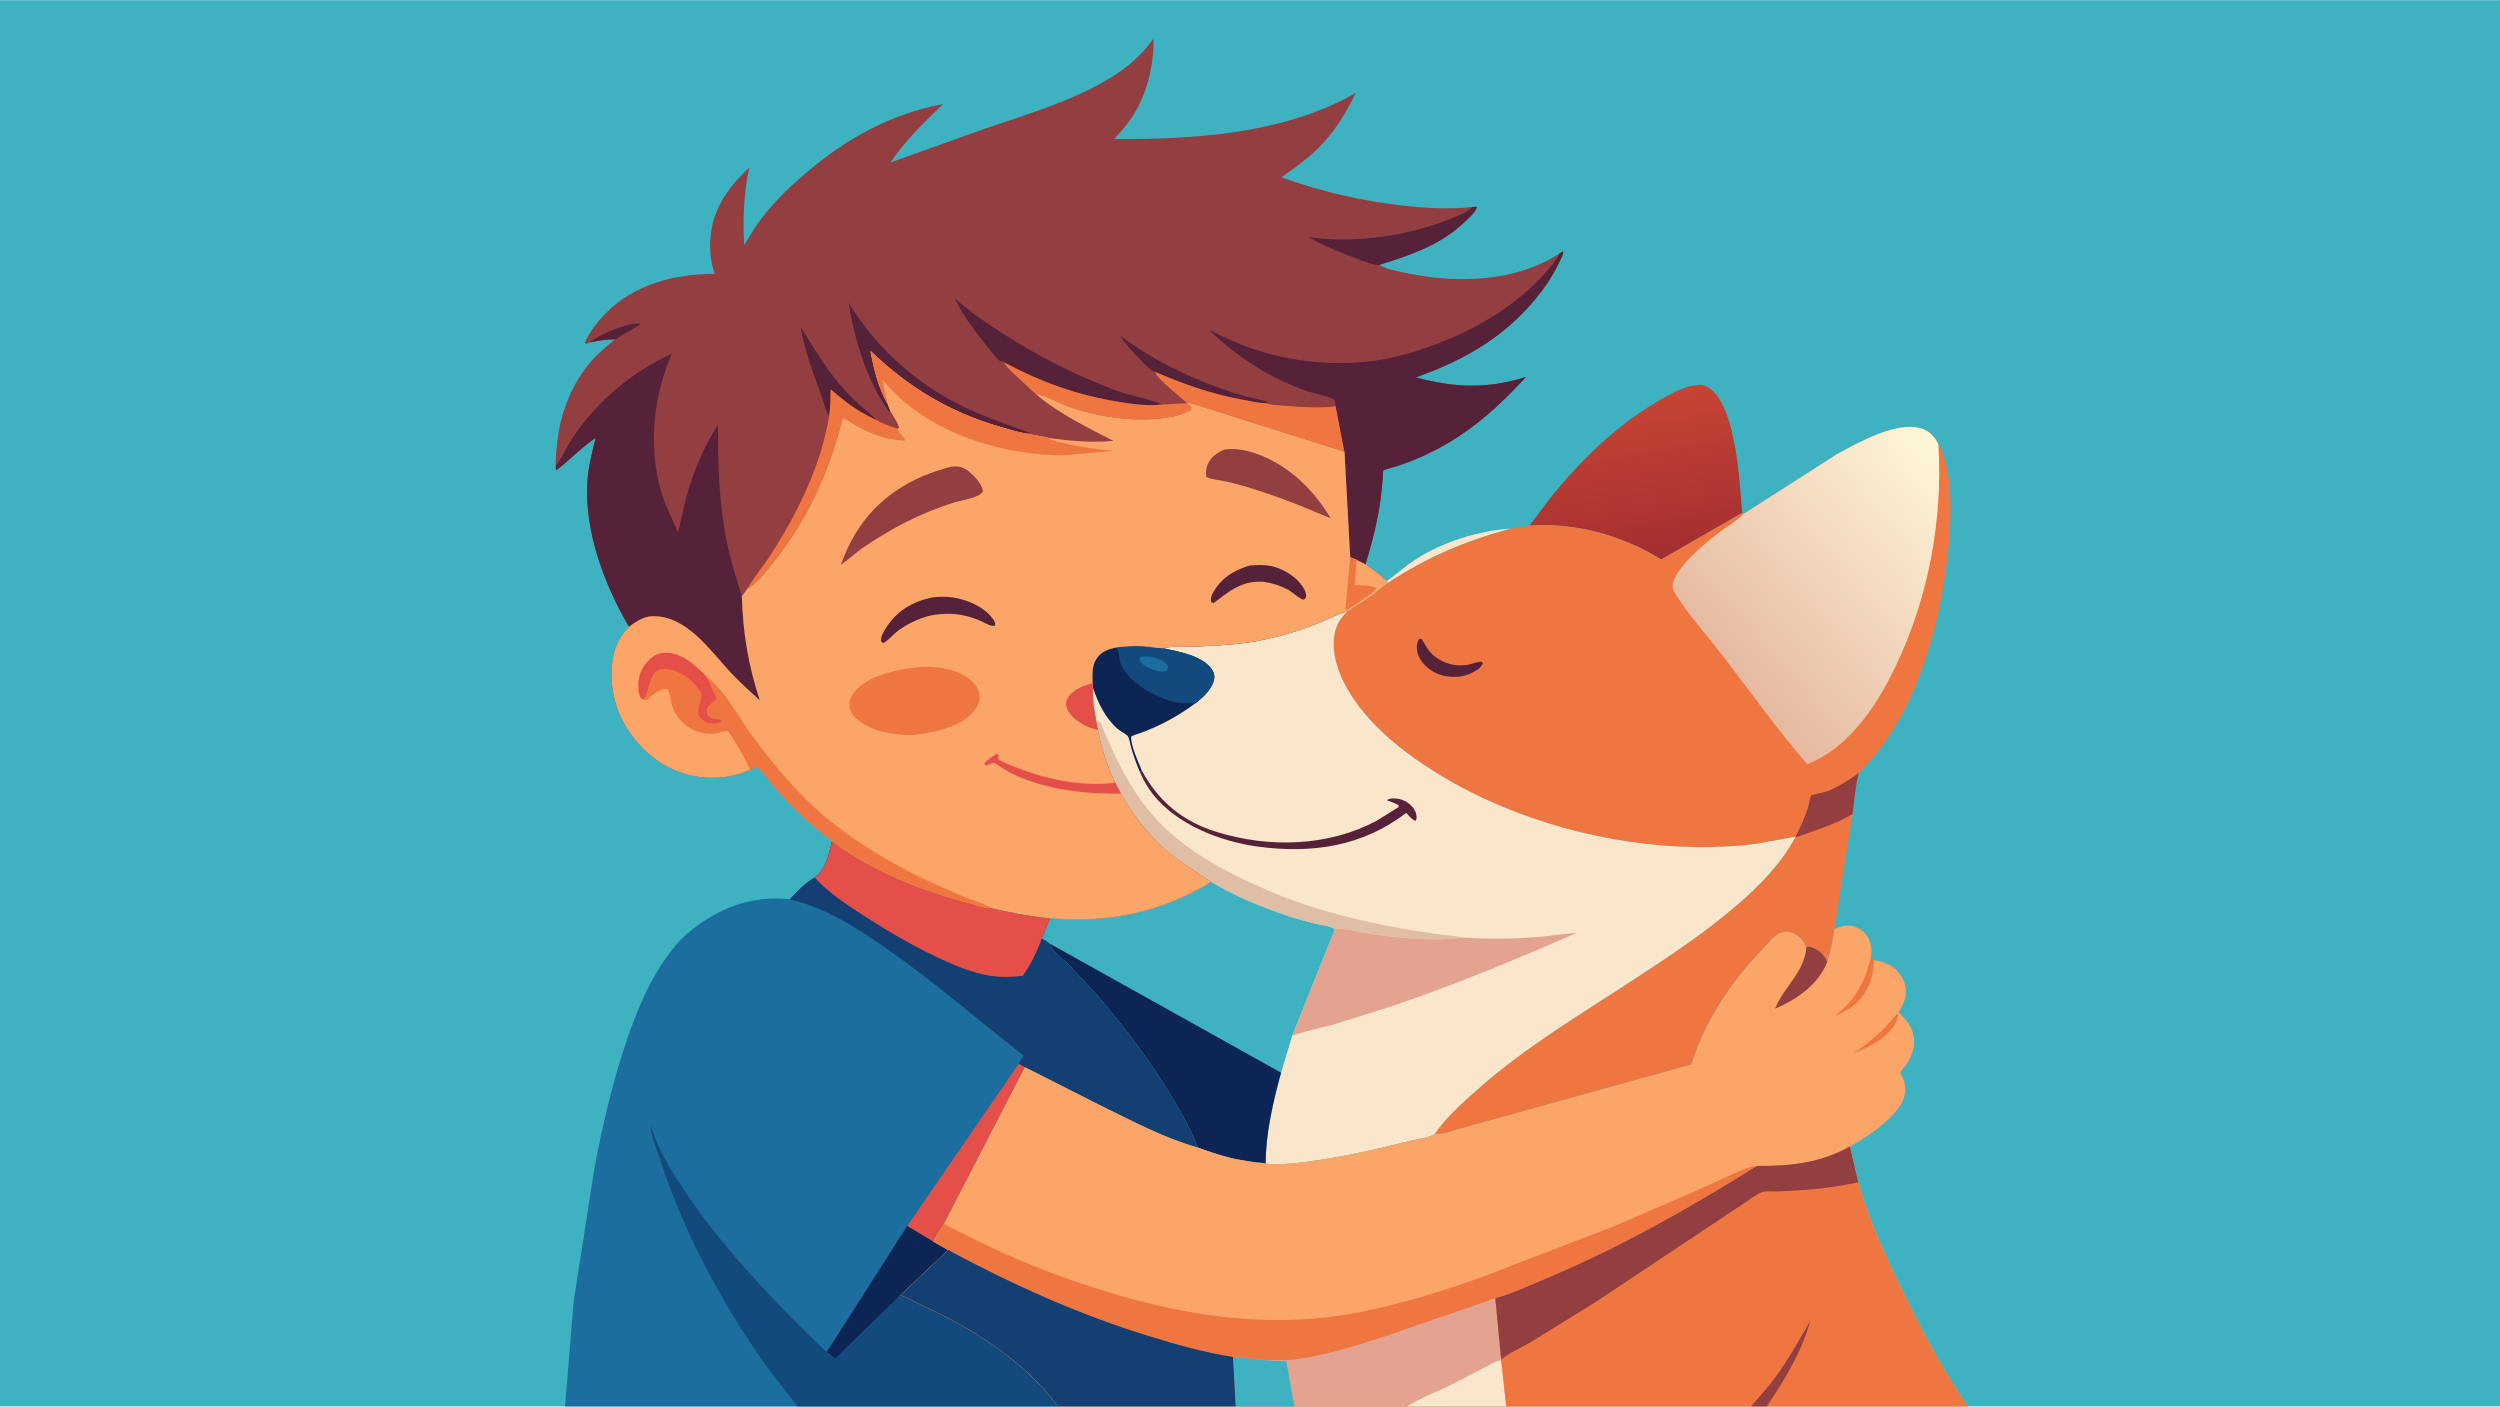 <svg version="1.1" xmlns="http://www.w3.org/2000/svg" style="display: block;" viewBox="0 0 2048 1152" width="1820" height="1024">
<defs>
	<linearGradient id="Gradient1" gradientUnits="userSpaceOnUse" x1="1347.83" y1="457.148" x2="1326.55" y2="326.699">
		<stop class="stop0" offset="0" stop-opacity="1" stop-color="rgb(164,47,49)"/>
		<stop class="stop1" offset="1" stop-opacity="1" stop-color="rgb(198,68,52)"/>
	</linearGradient>
	<linearGradient id="Gradient2" gradientUnits="userSpaceOnUse" x1="1420.31" y1="554.467" x2="1608.77" y2="389.259">
		<stop class="stop0" offset="0" stop-opacity="1" stop-color="rgb(230,185,161)"/>
		<stop class="stop1" offset="1" stop-opacity="1" stop-color="rgb(255,247,217)"/>
	</linearGradient>
</defs>
<path transform="translate(0,0)" fill="rgb(62,178,193)" d="M 462.876 1152 L -0 1152 L 0 -0 L 2048 0 L 2048 1152 L 1612.03 1152 L 1447.33 1152 L 1434.37 1152 L 1233.92 1152 L 1152.45 1152 L 1060.46 1152 L 1012.29 1152 L 866.699 1152 L 653.35 1152 L 462.876 1152 z"/>
<path transform="translate(0,0)" fill="rgb(249,230,203)" d="M 1136.06 475.928 C 1143.96 470.33 1151.08 463.793 1159.27 458.408 C 1181.61 443.722 1211.57 434.506 1238.16 432.86 C 1201.26 442.6 1168.56 456.594 1136.66 477.653 L 1136.06 475.928 z"/>
<path transform="translate(0,0)" fill="url(#Gradient1)" d="M 1252.92 430.369 L 1271.65 405.663 C 1296.61 375.298 1325.91 346.863 1360.23 327.312 C 1369.5 322.031 1380.28 316.067 1391.09 315.15 C 1395.39 314.786 1398.85 316.298 1402.05 319.05 C 1422.27 336.412 1425.16 394.43 1427.11 420.096 L 1360.79 458.21 C 1328.85 438.36 1290.65 427.865 1252.92 430.369 z"/>
<path transform="translate(0,0)" fill="rgb(239,118,64)" d="M 1428.32 420.88 L 1504.78 371.928 C 1522.15 362.556 1553.71 344.548 1573.87 350.825 C 1580.56 352.91 1584.73 357.473 1587.85 363.587 C 1607.08 396.159 1594.4 477.028 1585.31 512.32 C 1573.59 557.827 1556.22 599.561 1522.63 633.248 C 1519.8 644.11 1519.12 655.689 1517.58 666.811 L 1502.72 760.887 C 1501.34 770.119 1499.74 778.918 1496.87 787.821 C 1495.7 784.099 1492.12 780.09 1488.79 778.11 C 1485.93 776.409 1482.99 774.902 1479.78 775.787 C 1477.72 770.929 1474.11 766.522 1469.15 764.438 C 1465.59 762.944 1462.22 762.663 1458.52 764.037 C 1453.7 765.832 1448.33 772.737 1444.71 776.508 C 1420.36 801.893 1401.36 829.111 1388.7 862.221 L 1385.48 871.917 L 1203.32 922.433 C 1194.78 924.528 1183.91 929.23 1175.28 928.843 C 1184.9 914.808 1198.58 902.781 1211.25 891.577 C 1250.49 856.883 1296.37 829.841 1340.03 801.195 C 1368.56 782.475 1396.67 763.92 1422.59 741.609 C 1441.53 725.299 1459.04 707.504 1470.93 685.267 L 1440.95 690.774 C 1424.14 693.174 1406.98 693.952 1390 693.797 C 1318.58 693.145 1241.38 672.187 1180.27 635.153 C 1160.95 623.442 1142.21 610.014 1126.4 593.791 C 1109.96 576.916 1092.11 551.147 1092.56 526.7 C 1092.77 515.798 1095.91 508.305 1103.72 500.731 C 1105.8 500.453 1107.48 498.784 1109.09 497.521 C 1118.23 492.173 1128.66 484.704 1136.66 477.653 C 1168.56 456.594 1201.26 442.6 1238.16 432.86 L 1252.92 430.369 C 1290.65 427.865 1328.85 438.36 1360.79 458.21 L 1427.11 420.096 L 1428.32 420.88 z"/>
<path transform="translate(0,0)" fill="rgb(86,34,58)" d="M 1162.44 523.5 L 1164.44 523.129 C 1168.03 528.489 1169.73 533.179 1175.07 537.411 C 1182.57 543.36 1192.37 546.132 1201.83 544.511 C 1205.84 543.824 1209.4 542.23 1213.5 541.75 L 1214.88 543.5 L 1211.78 547.525 C 1208.3 549.818 1204.87 551.846 1200.84 553.033 C 1192.56 555.476 1182.21 554.601 1174.66 550.387 C 1168.55 546.974 1162.86 541.278 1161.19 534.297 C 1160.31 530.635 1160.41 526.734 1162.44 523.5 z"/>
<path transform="translate(0,0)" fill="rgb(147,62,65)" d="M 1522.63 633.248 C 1519.8 644.11 1519.12 655.689 1517.58 666.811 C 1503.18 675.162 1486.36 680.559 1470.65 685.825 C 1474.56 678.128 1478.25 670.292 1480.98 662.085 C 1481.59 660.236 1482.85 652.485 1483.61 651.63 C 1484.33 650.839 1494.88 648.844 1497 648.005 C 1506.2 644.363 1514.55 638.873 1522.63 633.248 z"/>
<path transform="translate(0,0)" fill="url(#Gradient2)" d="M 1428.32 420.88 L 1504.78 371.928 C 1522.15 362.556 1553.71 344.548 1573.87 350.825 C 1580.56 352.91 1584.73 357.473 1587.85 363.587 C 1591.83 424.849 1579.82 489.301 1553.31 544.852 C 1544.62 563.047 1534.73 580.372 1521.4 595.597 C 1509.9 608.74 1496.95 619.52 1480.48 625.828 C 1456.15 597.84 1434.2 566.959 1411.61 537.516 C 1398.73 520.74 1383.75 504.343 1372.53 486.472 C 1371.18 484.32 1370.05 482.118 1370.22 479.5 C 1371.07 466.301 1395.89 445.705 1405.51 438.136 C 1412.77 432.42 1421.77 427.285 1428.32 420.88 z"/>
<path transform="translate(0,0)" fill="rgb(249,230,203)" d="M 952.698 530.87 C 959.23 529.111 967.929 529.993 974.804 529.693 C 991.134 528.982 1007.83 528.469 1024 525.966 C 1042.26 523.14 1060.81 517.83 1078 511.098 C 1086.23 507.873 1094.44 503.37 1102.9 500.959 L 1103.72 500.731 C 1095.91 508.305 1092.77 515.798 1092.56 526.7 C 1092.11 551.147 1109.96 576.916 1126.4 593.791 C 1142.21 610.014 1160.95 623.442 1180.27 635.153 C 1241.38 672.187 1318.58 693.145 1390 693.797 C 1406.98 693.952 1424.14 693.174 1440.95 690.774 L 1470.93 685.267 C 1459.04 707.504 1441.53 725.299 1422.59 741.609 C 1396.67 763.92 1368.56 782.475 1340.03 801.195 C 1296.37 829.841 1250.49 856.883 1211.25 891.577 C 1198.58 902.781 1184.9 914.808 1175.28 928.843 C 1170.26 932.101 1161.93 932.799 1156.05 934.256 C 1127.58 941.297 1097.86 948.186 1068.74 951.838 C 1058.42 953.131 1047.2 954.087 1036.84 953.123 C 1034.85 952.299 1030.91 952.412 1028.65 952.149 L 1013.61 949.627 C 1002.4 947.388 991.869 943.828 981.155 939.873 C 975.466 924.774 967.323 910.782 959.016 897 C 941.735 868.328 921.813 842.397 900.244 816.863 L 875.742 790.416 C 871.629 786.229 860.644 777.865 859.33 772.513 C 858.538 771.244 854.789 769.553 853.373 768.695 L 860.345 752.067 C 906.868 756.483 952.166 747.106 992.083 722.286 C 979.458 713.79 966.407 706.006 954.841 696.018 C 939.901 683.117 928.095 667.102 918.31 650.06 L 913.586 641.038 C 907.232 628.58 902.103 611.681 899.478 597.979 L 897.839 590.097 C 896.449 581.745 894.436 572.164 895.515 563.745 L 894.869 559.57 C 894.858 552.735 894.198 545.665 898.062 539.666 C 902.011 533.534 907.344 531.742 914.177 530.248 C 921.745 529.283 929.088 528.764 936.717 529.288 C 942.045 529.653 947.367 530.815 952.698 530.87 z"/>
<path transform="translate(0,0)" fill="rgb(86,34,58)" d="M 935.283 630.923 C 949.03 656.589 969.151 673.007 997.157 681.539 C 1039.89 694.559 1087.89 693.477 1127.84 672.182 L 1145.89 660.907 L 1145.5 659.247 C 1142.39 657.734 1139.42 656.477 1136.09 655.5 C 1138.65 653.5 1142.01 653.775 1145.07 654.198 C 1150.17 654.904 1155.12 658.016 1158.07 662.208 C 1160.01 664.958 1160.44 667.198 1160.47 670.5 L 1159.5 672.389 C 1156.38 670.97 1154.28 668.24 1152 665.766 C 1116.32 693.191 1074.95 699.295 1030.9 693.458 C 999.986 689.361 963.743 675.414 944.161 650.099 C 940.004 644.724 936.542 638.671 933.875 632.424 L 935.283 630.923 z"/>
<path transform="translate(0,0)" fill="rgb(223,190,165)" d="M 897.839 590.097 L 901.51 591.5 C 912.314 618.502 924.625 644.618 943.665 666.93 C 968.485 696.015 1005.57 715.195 1040.22 730.014 C 1076.84 745.676 1116.69 755.052 1155.82 761.846 L 1184 765.95 C 1188.61 766.55 1193.82 766.693 1198.28 767.927 C 1173.79 771.243 1145.3 768.164 1120.8 764.625 C 1115.2 763.814 1098.27 759.091 1093.51 761.101 C 1089.59 758.239 1082.35 757.807 1077.59 756.637 C 1068.44 754.389 1059.22 751.782 1050.33 748.676 C 1030.27 741.665 1010.31 733.261 992.083 722.286 C 979.458 713.79 966.407 706.006 954.841 696.018 C 939.901 683.117 928.095 667.102 918.31 650.06 L 913.586 641.038 C 907.232 628.58 902.103 611.681 899.478 597.979 L 897.839 590.097 z"/>
<path transform="translate(0,0)" fill="rgb(12,37,84)" d="M 914.177 530.248 C 921.745 529.283 929.088 528.764 936.717 529.288 C 942.045 529.653 947.367 530.815 952.698 530.87 C 965.179 533.581 985.991 536.995 993.225 548.967 C 995.119 552.1 995.142 555.085 994.024 558.517 C 991.812 565.311 984.666 572.094 978.94 576.207 C 965.79 585.984 950.966 594.135 935.592 599.866 C 934.048 600.442 926.723 602.556 926.66 603.433 C 926.156 610.438 932.622 624.266 935.283 630.923 L 933.875 632.424 C 931.044 625.884 928.742 619.29 926.697 612.465 C 926.118 610.536 925.054 604.35 923.942 603.017 C 922.185 600.91 917.615 598.825 915.301 596.746 C 905.425 587.877 899.698 576.089 895.515 563.745 L 894.869 559.57 C 894.858 552.735 894.198 545.665 898.062 539.666 C 902.011 533.534 907.344 531.742 914.177 530.248 z"/>
<path transform="translate(0,0)" fill="rgb(18,74,125)" d="M 914.177 530.248 C 921.745 529.283 929.088 528.764 936.717 529.288 C 942.045 529.653 947.367 530.815 952.698 530.87 C 965.179 533.581 985.991 536.995 993.225 548.967 C 995.119 552.1 995.142 555.085 994.024 558.517 C 991.812 565.311 984.666 572.094 978.94 576.207 C 973.783 575.745 968.402 576.235 963.345 575.175 C 948.293 572.023 925.06 559.485 918.534 544.966 C 916.511 540.464 917.284 533.389 914.177 530.248 z"/>
<path transform="translate(0,0)" fill="rgb(27,110,157)" d="M 933.912 538.5 L 934.701 538.114 C 938.476 536.448 946.485 538.496 950.185 540.101 C 952.463 541.09 956.01 543.452 956.758 545.959 C 957.197 547.429 956.254 548.19 955.5 549.419 C 954.322 549.787 953.156 550 951.915 549.908 C 946.358 549.501 938.124 546.777 934.521 542.333 C 933.358 540.898 933.75 540.256 933.912 538.5 z"/>
<path transform="translate(0,0)" fill="rgb(227,163,144)" d="M 1093.51 761.101 C 1098.27 759.091 1115.2 763.814 1120.8 764.625 C 1145.3 768.164 1173.79 771.243 1198.28 767.927 C 1219.77 769.431 1241.13 769.037 1262.59 767.216 C 1272.28 766.394 1282.09 764.505 1291.77 764.124 C 1241.66 785.738 1191 807.099 1139.25 824.442 L 1092.47 839.146 C 1081.35 842.199 1069.37 844.275 1058.59 848.242 L 1093.51 761.101 z"/>
<path transform="translate(0,0)" fill="rgb(62,178,193)" d="M 992.083 722.286 C 1010.31 733.261 1030.27 741.665 1050.33 748.676 C 1059.22 751.782 1068.44 754.389 1077.59 756.637 C 1082.35 757.807 1089.59 758.239 1093.51 761.101 L 1058.59 848.242 L 1049.46 878.588 C 1042.99 902.073 1036.79 928.661 1036.84 953.123 C 1034.85 952.299 1030.91 952.412 1028.65 952.149 L 1013.61 949.627 C 1002.4 947.388 991.869 943.828 981.155 939.873 C 975.466 924.774 967.323 910.782 959.016 897 C 941.735 868.328 921.813 842.397 900.244 816.863 L 875.742 790.416 C 871.629 786.229 860.644 777.865 859.33 772.513 C 858.538 771.244 854.789 769.553 853.373 768.695 L 860.345 752.067 C 906.868 756.483 952.166 747.106 992.083 722.286 z"/>
<path transform="translate(0,0)" fill="rgb(12,37,84)" d="M 859.33 772.513 L 1049.46 878.588 C 1042.99 902.073 1036.79 928.661 1036.84 953.123 C 1034.85 952.299 1030.91 952.412 1028.65 952.149 L 1013.61 949.627 C 1002.4 947.388 991.869 943.828 981.155 939.873 C 975.466 924.774 967.323 910.782 959.016 897 C 941.735 868.328 921.813 842.397 900.244 816.863 L 875.742 790.416 C 871.629 786.229 860.644 777.865 859.33 772.513 z"/>
<path transform="translate(0,0)" fill="rgb(27,110,157)" d="M 681.606 688.923 C 714.243 713.921 755.987 730.058 795.5 740.234 C 799.226 741.193 807.017 744.356 810.601 743.728 L 811.034 743.595 C 827.404 747.241 843.604 750.747 860.345 752.067 L 853.373 768.695 C 854.789 769.553 858.538 771.244 859.33 772.513 C 860.644 777.865 871.629 786.229 875.742 790.416 L 900.244 816.863 C 921.813 842.397 941.735 868.328 959.016 897 C 967.323 910.782 975.466 924.774 981.155 939.873 C 954.464 932.472 927.281 918.032 902.401 905.852 L 839.612 874.08 L 773.4 1002.24 C 770.71 1007.3 766.957 1011.88 764.496 1016.99 L 776.772 1023.88 L 737.552 1060.99 C 743.523 1062.46 749.627 1066.6 755.308 1069.18 C 796.501 1087.88 839.624 1114.98 866.699 1152 L 653.35 1152 L 462.876 1152 L 470 1065.54 L 487.083 955.993 C 494.134 919.654 502.364 883.619 514.635 848.647 C 521.459 829.198 528.953 810.483 540.021 793 C 547.164 781.717 555.342 770.615 565.85 762.224 C 589.517 743.325 616.643 733.083 646.919 736.583 C 652.732 730.402 659.993 722.666 667.471 718.694 C 677.133 711.004 678.565 700.332 681.606 688.923 z"/>
<path transform="translate(0,0)" fill="rgb(229,79,73)" d="M 834.551 871.244 L 839.612 874.08 L 773.4 1002.24 C 770.71 1007.3 766.957 1011.88 764.496 1016.99 L 743.146 1004.23 L 834.551 871.244 z"/>
<path transform="translate(0,0)" fill="rgb(12,37,84)" d="M 743.146 1004.23 L 764.496 1016.99 L 776.772 1023.88 L 737.552 1060.99 L 684.322 1112.94 L 677.201 1107.54 L 743.146 1004.23 z"/>
<path transform="translate(0,0)" fill="rgb(18,74,125)" d="M 653.35 1152 L 629.014 1120.58 C 608.341 1091.92 590.166 1061.62 574.118 1030.15 C 559.354 1001.19 547.442 971.299 537.587 940.338 C 536.26 936.169 532.2 926.579 533.5 922.575 C 538.103 939.602 548.584 956.721 558.182 971.406 C 590.76 1021.24 634.334 1066.39 677.201 1107.54 L 684.322 1112.94 L 737.552 1060.99 C 743.523 1062.46 749.627 1066.6 755.308 1069.18 C 796.501 1087.88 839.624 1114.98 866.699 1152 L 653.35 1152 z"/>
<path transform="translate(0,0)" fill="rgb(20,63,114)" d="M 681.606 688.923 C 714.243 713.921 755.987 730.058 795.5 740.234 C 799.226 741.193 807.017 744.356 810.601 743.728 L 811.034 743.595 C 827.404 747.241 843.604 750.747 860.345 752.067 L 853.373 768.695 C 854.789 769.553 858.538 771.244 859.33 772.513 C 860.644 777.865 871.629 786.229 875.742 790.416 L 900.244 816.863 C 921.813 842.397 941.735 868.328 959.016 897 C 967.323 910.782 975.466 924.774 981.155 939.873 C 954.464 932.472 927.281 918.032 902.401 905.852 L 839.612 874.08 L 834.551 871.244 C 835.439 869.02 837.297 866.676 838.574 864.611 C 801.434 835.647 766.156 804.7 727.425 777.74 C 702.656 760.499 676.807 743.386 646.919 736.583 C 652.732 730.402 659.993 722.666 667.471 718.694 C 677.133 711.004 678.565 700.332 681.606 688.923 z"/>
<path transform="translate(0,0)" fill="rgb(229,79,73)" d="M 681.606 688.923 C 714.243 713.921 755.987 730.058 795.5 740.234 C 799.226 741.193 807.017 744.356 810.601 743.728 L 811.034 743.595 C 827.404 747.241 843.604 750.747 860.345 752.067 L 853.373 768.695 C 849.752 779.058 844.285 790.236 837.868 799.148 C 831.027 800.074 824.157 800.393 817.263 799.904 C 802.383 798.85 787.519 792.978 774.019 786.938 C 751.767 776.981 731.018 765.004 710.534 751.824 C 695.723 742.295 679.15 731.992 667.471 718.694 C 677.133 711.004 678.565 700.332 681.606 688.923 z"/>
<path transform="translate(0,0)" fill="rgb(251,165,104)" d="M 1502.72 760.887 C 1510.9 758.177 1514.52 756.286 1522.79 760.5 C 1527.05 762.667 1530.29 766.677 1531.67 771.221 L 1532.47 774.078 C 1533.38 777.625 1533.06 781.782 1532.36 785.358 L 1535.03 786.389 C 1544.08 787.836 1551.06 790.389 1556.53 798.166 C 1560.34 803.569 1562.11 809.562 1560.96 816.189 C 1560.23 820.447 1557.54 825.485 1555.27 829.144 C 1562.26 835.556 1567.65 842.252 1568.01 852.227 C 1568.3 860.369 1564.96 867.874 1560.02 874.149 C 1559.37 874.967 1556.73 877.675 1556.62 878.314 C 1556.57 878.576 1558.4 881.937 1558.61 882.4 C 1563.96 894.041 1559.03 904.243 1550.7 912.996 C 1540.46 923.768 1528.44 931.985 1515.43 939.043 L 1522.22 968.435 C 1530.91 999.331 1544.68 1028.98 1558.72 1057.74 C 1574.37 1089.82 1591.69 1122.64 1612.03 1152 L 1447.33 1152 L 1434.37 1152 L 1233.92 1152 L 1152.45 1152 L 1060.46 1152 L 1012.29 1152 L 866.699 1152 C 839.624 1114.98 796.501 1087.88 755.308 1069.18 C 749.627 1066.6 743.523 1062.46 737.552 1060.99 L 776.772 1023.88 L 764.496 1016.99 C 766.957 1011.88 770.71 1007.3 773.4 1002.24 L 839.612 874.08 L 902.401 905.852 C 927.281 918.032 954.464 932.472 981.155 939.873 C 991.869 943.828 1002.4 947.388 1013.61 949.627 L 1028.65 952.149 C 1030.91 952.412 1034.85 952.299 1036.84 953.123 C 1047.2 954.087 1058.42 953.131 1068.74 951.838 C 1097.86 948.186 1127.58 941.297 1156.05 934.256 C 1161.93 932.799 1170.26 932.101 1175.28 928.843 C 1183.91 929.23 1194.78 924.528 1203.32 922.433 L 1385.48 871.917 L 1388.7 862.221 C 1401.36 829.111 1420.36 801.893 1444.71 776.508 C 1448.33 772.737 1453.7 765.832 1458.52 764.037 C 1462.22 762.663 1465.59 762.944 1469.15 764.438 C 1474.11 766.522 1477.72 770.929 1479.78 775.787 C 1482.99 774.902 1485.93 776.409 1488.79 778.11 C 1492.12 780.09 1495.7 784.099 1496.87 787.821 C 1499.74 778.918 1501.34 770.119 1502.72 760.887 z"/>
<path transform="translate(0,0)" fill="rgb(239,118,64)" d="M 1553.87 830.5 L 1554.96 831.625 C 1554.66 833.092 1554.33 834.61 1553.76 836 C 1548.25 849.355 1530.89 857.931 1518.27 862.868 C 1532.41 853.006 1543.12 844.02 1553.87 830.5 z"/>
<path transform="translate(0,0)" fill="rgb(239,118,64)" d="M 1532.36 785.358 L 1535.03 786.389 C 1535.07 792.549 1534 799.244 1531.8 805 C 1526.37 819.199 1516.87 826.238 1503.56 832.064 C 1507.06 828.501 1511.29 825.409 1514.53 821.669 C 1524.25 810.434 1528.59 799.424 1532.36 785.358 z"/>
<path transform="translate(0,0)" fill="rgb(147,62,65)" d="M 1479.78 775.787 C 1482.99 774.902 1485.93 776.409 1488.79 778.11 C 1492.12 780.09 1495.7 784.099 1496.87 787.821 L 1496.55 788.616 C 1489.24 806.815 1471.56 818.718 1454.14 826.18 C 1461.48 807.968 1478.42 796.12 1479.78 775.787 z"/>
<path transform="translate(0,0)" fill="rgb(239,118,64)" d="M 773.4 1002.24 C 779.348 1006.26 786.706 1009.22 793.142 1012.5 C 822.208 1027.32 852.143 1039.81 882.994 1050.38 C 951.338 1073.81 1022.71 1088.15 1095 1077.92 C 1134.75 1072.3 1174.18 1060.09 1211.96 1046.79 L 1322.73 1004.22 L 1389.36 975.371 L 1417.49 962.583 C 1424.29 959.474 1430.71 955.997 1438.21 955.111 L 1439.29 954.989 C 1382.97 990.17 1325.86 1022.53 1264.44 1048.12 C 1251.7 1053.42 1238.35 1059.85 1224.99 1063.31 L 1229.76 1113.66 L 1229.8 1114.35 L 1233.92 1152 L 1152.45 1152 L 1060.46 1152 L 1012.29 1152 L 866.699 1152 C 839.624 1114.98 796.501 1087.88 755.308 1069.18 C 749.627 1066.6 743.523 1062.46 737.552 1060.99 L 776.772 1023.88 L 764.496 1016.99 C 766.957 1011.88 770.71 1007.3 773.4 1002.24 z"/>
<path transform="translate(0,0)" fill="rgb(227,163,144)" d="M 1037.5 1114.21 C 1045.17 1113.65 1052.94 1114.67 1060.6 1113.61 C 1085.27 1110.23 1109.3 1102.6 1133 1095.18 L 1224.99 1063.31 L 1229.76 1113.66 L 1229.8 1114.35 L 1233.92 1152 L 1152.45 1152 L 1060.46 1152 L 1012.29 1152 L 1010.08 1111.52 L 1037.5 1114.21 z"/>
<path transform="translate(0,0)" fill="rgb(249,230,203)" d="M 1152.45 1152 C 1164.04 1144.93 1177.39 1139.93 1189.57 1133.83 L 1216.88 1119.74 C 1220.65 1117.79 1225.53 1114.45 1229.8 1114.35 L 1233.92 1152 L 1152.45 1152 z"/>
<path transform="translate(0,0)" fill="rgb(62,178,193)" d="M 1010.08 1111.52 L 1037.5 1114.21 C 1042.96 1114.68 1048.14 1114.85 1053.63 1114.54 L 1060.46 1152 L 1012.29 1152 L 1010.08 1111.52 z"/>
<path transform="translate(0,0)" fill="rgb(20,63,114)" d="M 776.772 1023.88 C 829.251 1052.15 883.946 1076.76 940.972 1094.32 C 963.639 1101.3 986.602 1107.87 1010.08 1111.52 L 1012.29 1152 L 866.699 1152 C 839.624 1114.98 796.501 1087.88 755.308 1069.18 C 749.627 1066.6 743.523 1062.46 737.552 1060.99 L 776.772 1023.88 z"/>
<path transform="translate(0,0)" fill="rgb(239,118,64)" d="M 1439.29 954.989 C 1466.96 955.209 1490.91 952.692 1515.43 939.043 L 1522.22 968.435 C 1530.91 999.331 1544.68 1028.98 1558.72 1057.74 C 1574.37 1089.82 1591.69 1122.64 1612.03 1152 L 1447.33 1152 L 1434.37 1152 L 1233.92 1152 L 1229.8 1114.35 L 1229.76 1113.66 L 1224.99 1063.31 C 1238.35 1059.85 1251.7 1053.42 1264.44 1048.12 C 1325.86 1022.53 1382.97 990.17 1439.29 954.989 z"/>
<path transform="translate(0,0)" fill="rgb(147,62,65)" d="M 1434.37 1152 C 1441.45 1143.85 1448.87 1135.81 1455.2 1127.05 C 1465.7 1112.5 1474.03 1097.35 1482.96 1081.89 C 1476.13 1107.12 1461.75 1130.44 1447.33 1152 L 1434.37 1152 z"/>
<path transform="translate(0,0)" fill="rgb(147,62,65)" d="M 1439.29 954.989 C 1466.96 955.209 1490.91 952.692 1515.43 939.043 L 1522.22 968.435 C 1507.79 971.475 1493.84 973.488 1479.15 974.605 L 1455.49 975.915 C 1451.83 976.046 1447.06 975.336 1443.59 976.477 C 1439.04 977.973 1434.34 981.851 1430.3 984.48 L 1398.79 1005.5 L 1307.42 1066.3 L 1253.86 1099.45 C 1246.57 1103.81 1235.89 1108.16 1229.76 1113.66 L 1224.99 1063.31 C 1238.35 1059.85 1251.7 1053.42 1264.44 1048.12 C 1325.86 1022.53 1382.97 990.17 1439.29 954.989 z"/>
<path transform="translate(0,0)" fill="rgb(147,62,65)" d="M 483.02 280.37 L 480 281.661 L 479.156 280.5 C 482.903 271.739 489.671 263.129 496.349 256.369 C 519.971 232.459 552.955 224.336 585.484 224.196 C 582.281 214.818 581.471 206.582 581.898 196.782 C 582.974 172.071 596.294 153.318 613.78 137.227 C 609.249 157.95 608.429 179.461 609.613 200.579 L 618.965 185.534 C 630.064 169.252 644.857 154.655 659.797 141.909 C 693.257 113.363 729.249 93.349 772.67 85.063 C 756.634 100.272 742.034 114.595 729.435 133.01 L 806.233 105.464 C 841.041 93.615 879.426 82.457 910.84 62.893 C 924.932 54.117 935.366 44.855 945.039 31.401 C 945.042 54.459 939.786 76.927 926.982 96.393 C 922.93 102.555 917.572 108.21 912.743 113.789 C 978.865 114.121 1052.01 109.523 1110.57 76.085 C 1102.63 92.671 1092.92 108.428 1079.75 121.404 C 1070.73 130.288 1060.04 137.651 1049.86 145.13 C 1081.92 156.828 1116.08 164.597 1150 168.339 C 1168.71 170.404 1187.41 171.476 1206.16 169.429 L 1209.9 169.237 C 1209.59 173.564 1198.92 182.639 1195.49 185.606 C 1177.02 201.602 1152.8 209.802 1129.79 216.86 C 1136.7 220.916 1147.92 222.667 1155.9 224.261 C 1195.86 232.238 1243.08 230.385 1277.97 207.189 L 1280.5 205.788 C 1280.85 208.335 1279.09 211.069 1278.01 213.342 C 1273.89 222.053 1269.01 230.337 1263.2 238.033 C 1236.1 273.91 1201.49 294.307 1159.77 309.024 C 1192.1 317.635 1217.86 318.644 1250.08 308.678 C 1227.91 332.851 1205.07 353.472 1175.67 368.643 C 1165.93 373.67 1155.64 378.055 1145.22 381.458 C 1143.54 382.006 1133.73 384.531 1133.1 385.331 C 1132.92 385.567 1132.89 389.963 1132.85 390.65 L 1131.15 407.803 C 1128.68 426.006 1124.02 444.679 1118.61 462.202 C 1124.64 466.378 1130.84 470.762 1136.06 475.928 L 1136.66 477.653 C 1128.66 484.704 1118.23 492.173 1109.09 497.521 C 1107.48 498.784 1105.8 500.453 1103.72 500.731 L 1102.9 500.959 C 1094.44 503.37 1086.23 507.873 1078 511.098 C 1060.81 517.83 1042.26 523.14 1024 525.966 C 1007.83 528.469 991.134 528.982 974.804 529.693 C 967.929 529.993 959.23 529.111 952.698 530.87 C 947.367 530.815 942.045 529.653 936.717 529.288 C 929.088 528.764 921.745 529.283 914.177 530.248 C 907.344 531.742 902.011 533.534 898.062 539.666 C 894.198 545.665 894.858 552.735 894.869 559.57 L 895.515 563.745 C 894.436 572.164 896.449 581.745 897.839 590.097 L 899.478 597.979 C 902.103 611.681 907.232 628.58 913.586 641.038 L 918.31 650.06 C 928.095 667.102 939.901 683.117 954.841 696.018 C 966.407 706.006 979.458 713.79 992.083 722.286 C 952.166 747.106 906.868 756.483 860.345 752.067 C 843.604 750.747 827.404 747.241 811.034 743.595 L 810.601 743.728 C 807.017 744.356 799.226 741.193 795.5 740.234 C 755.987 730.058 714.243 713.921 681.606 688.923 C 664.988 676.248 648.942 661.503 635.291 645.673 C 631.813 641.639 623.627 629.328 619 627.927 L 614.502 630.501 C 605.426 634.437 595.427 636.731 585.531 636.988 C 564.089 637.545 543.919 629.451 528.479 614.642 C 511.573 598.427 501.349 577.418 500.99 553.749 C 500.755 538.299 504.208 524.622 515.267 513.272 L 514.847 512.56 C 495.017 478.766 478.923 435.212 481.155 395.449 C 481.865 382.785 484.843 370.734 488.022 358.524 C 476.049 366.486 466.88 376.788 455.55 385.21 L 455.23 382.016 C 454.879 376.258 455.723 369.902 456.268 364.142 C 458.624 339.236 468.009 314.445 484.583 295.508 C 490.297 288.979 497.103 283.417 503.768 277.9 C 496.56 277.89 490.062 278.906 483.02 280.37 z"/>
<path transform="translate(0,0)" fill="rgb(86,34,58)" d="M 483.02 280.37 C 491.774 273.719 505.485 268.133 516.22 265.702 C 518.473 265.192 522.771 264.31 524.799 265.613 L 503.768 277.9 C 496.56 277.89 490.062 278.906 483.02 280.37 z"/>
<path transform="translate(0,0)" fill="rgb(86,34,58)" d="M 946.348 304.53 C 942.109 303.074 939.095 299.541 936.012 296.443 C 929.149 289.546 922.66 282.639 917.143 274.595 C 947.414 296.933 980.107 312.333 1015.93 323.365 C 1023.22 325.611 1030.85 326.621 1038.09 328.928 L 1037.74 330.016 L 1037.73 330.238 C 1030.4 330 1022.73 328.232 1015.52 326.852 C 991.398 322.236 968.849 314.314 946.348 304.53 z"/>
<path transform="translate(0,0)" fill="rgb(86,34,58)" d="M 679.066 341.011 C 676.189 335.994 675.067 329.964 673.085 324.532 C 666.1 305.388 659.318 287.908 655.912 267.62 C 667.718 286.555 677.769 304.163 693.194 320.624 C 697.735 325.47 702.6 330.25 707.609 334.612 C 710.878 337.459 715.016 340.072 717.524 343.644 C 703.662 337.733 691.822 328.599 680.487 318.886 C 680.348 325.877 680.438 332.97 679.266 339.882 L 679.066 341.011 z"/>
<path transform="translate(0,0)" fill="rgb(86,34,58)" d="M 729.374 336.753 L 728.107 337 C 709.952 311.546 700.205 278.496 695.086 247.929 C 720.373 287.918 753.513 317.298 796.888 336.578 C 812.271 343.416 828.135 348.495 843.809 354.534 L 842.845 355.276 C 834.637 354.31 825.953 351.443 818 349.117 C 777.46 337.264 743.366 316.573 713.069 287.252 C 715.817 302.233 719.595 317.83 727.255 331.158 L 729.374 336.753 z"/>
<path transform="translate(0,0)" fill="rgb(86,34,58)" d="M 1206.16 169.429 L 1209.9 169.237 C 1209.59 173.564 1198.92 182.639 1195.49 185.606 C 1177.02 201.602 1152.8 209.802 1129.79 216.86 C 1125.37 217.433 1119.12 214.575 1114.89 213.053 C 1099.94 207.666 1085.4 201.641 1071.47 193.963 C 1083.08 195.693 1094.28 196.356 1106 195.971 C 1134.13 195.046 1161.86 189.655 1187.98 179.223 C 1194.07 176.794 1201.62 174.247 1206.16 169.429 z"/>
<path transform="translate(0,0)" fill="rgb(239,118,64)" d="M 679.066 341.011 L 679.266 339.882 C 680.438 332.97 680.348 325.877 680.487 318.886 C 691.822 328.599 703.662 337.733 717.524 343.644 C 722.942 347.015 729.114 349.226 735.248 350.914 C 735.898 355.393 740.645 357.15 741.157 360.711 C 726.231 359.861 714.394 355.685 701.398 348.398 C 698.072 346.533 693.957 343.356 690.317 342.419 C 679.269 386.252 662.089 424.578 633.778 460.147 C 627.902 467.529 621.779 476.237 613.698 481.359 L 612.323 482.1 C 618.128 471.995 626.069 462.654 632.385 452.761 C 653.649 419.46 672.894 380.409 679.066 341.011 z"/>
<path transform="translate(0,0)" fill="rgb(86,34,58)" d="M 822.382 296.651 C 821.132 295.932 820.578 295.268 819.104 295.5 C 814.199 291.304 810.2 285.551 806.181 280.511 C 797.193 269.24 788.316 257.446 782.257 244.305 C 794.906 255.579 808.018 264.377 822.249 273.552 C 850.983 292.079 881.609 307.532 913.654 319.488 C 926.139 324.146 940.05 326.135 952.145 331.208 C 940.928 332.706 928.239 330.943 917.094 329.16 C 882.641 323.646 853.132 313.014 822.382 296.651 z"/>
<path transform="translate(0,0)" fill="rgb(239,118,64)" d="M 822.382 296.651 C 853.132 313.014 882.641 323.646 917.094 329.16 C 928.239 330.943 940.928 332.706 952.145 331.208 L 972.613 330.158 C 967.608 325.765 948.235 310.173 946.664 305.585 L 946.348 304.53 C 968.849 314.314 991.398 322.236 1015.52 326.852 C 1022.73 328.232 1030.4 330 1037.73 330.238 C 1042.12 331.908 1047.58 331.842 1052.27 332.229 C 1065.48 333.318 1081.08 334.366 1094.28 332.761 L 1101.42 369.861 L 973.616 329.5 L 972.606 330.5 C 974.496 332.256 975.803 332.766 975.919 335.5 C 969.102 339.703 960.527 341.399 952.681 342.416 C 927.652 345.662 899.199 341.269 875.446 333.012 C 867.991 330.421 856.458 323.124 849.021 323.197 L 830.026 305.574 C 827.281 302.825 824.119 300.168 822.382 296.651 z"/>
<path transform="translate(0,0)" fill="rgb(86,34,58)" d="M 1277.97 207.189 L 1280.5 205.788 C 1280.85 208.335 1279.09 211.069 1278.01 213.342 C 1273.89 222.053 1269.01 230.337 1263.2 238.033 C 1236.1 273.91 1201.49 294.307 1159.77 309.024 C 1192.1 317.635 1217.86 318.644 1250.08 308.678 C 1227.91 332.851 1205.07 353.472 1175.67 368.643 C 1165.93 373.67 1155.64 378.055 1145.22 381.458 C 1143.54 382.006 1133.73 384.531 1133.1 385.331 C 1132.92 385.567 1132.89 389.963 1132.85 390.65 L 1131.15 407.803 C 1128.68 426.006 1124.02 444.679 1118.61 462.202 L 1111.32 458.488 L 1106.07 456.339 L 1101.42 369.861 L 1094.28 332.761 C 1094 331.611 1093.59 328.314 1092.98 327.5 C 1091.34 325.332 1075.12 321.737 1071.76 320.588 C 1040.07 309.775 1014.51 292.999 990.422 270.107 C 1002.92 276.215 1015.06 281.984 1028.34 286.306 C 1066.27 298.648 1110.15 301.198 1148.75 290.771 C 1187.81 280.221 1228.66 260.667 1257.67 231.985 C 1265.33 224.41 1272.58 216.564 1277.97 207.189 z"/>
<path transform="translate(0,0)" fill="rgb(86,34,58)" d="M 455.23 382.016 L 455.615 381.429 C 460.908 373.22 465.018 364.432 470.579 356.315 C 490.103 327.82 518.713 303.748 550.346 289.744 C 533.734 327.345 530.129 373.95 545.105 412.719 L 555.479 436.058 L 562.178 407.094 C 567.943 386.287 576.388 366.128 588.124 347.977 C 588.185 376.748 588.732 405.312 593.529 433.768 C 596.676 452.44 601.953 470.274 607.723 488.259 C 608.634 518.482 612.988 544.889 622.456 573.658 C 614.319 566.161 605.944 558.761 598.413 550.65 C 581.261 532.178 561.824 503.408 533.698 504.713 C 526.795 505.033 520.732 509.454 515.267 513.272 L 514.847 512.56 C 495.017 478.766 478.923 435.212 481.155 395.449 C 481.865 382.785 484.843 370.734 488.022 358.524 C 476.049 366.486 466.88 376.788 455.55 385.21 L 455.23 382.016 z"/>
<path transform="translate(0,0)" fill="rgb(251,165,104)" d="M 727.255 331.158 C 719.595 317.83 715.817 302.233 713.069 287.252 C 743.366 316.573 777.46 337.264 818 349.117 C 825.953 351.443 834.637 354.31 842.845 355.276 C 845.071 356.161 858.271 357.896 858.665 358.637 C 876.695 360.958 893.862 362.764 912.045 360.986 C 889.558 349.407 868.721 339.437 849.021 323.197 C 856.458 323.124 867.991 330.421 875.446 333.012 C 899.199 341.269 927.652 345.662 952.681 342.416 C 960.527 341.399 969.102 339.703 975.919 335.5 C 975.803 332.766 974.496 332.256 972.606 330.5 L 973.616 329.5 L 1101.42 369.861 L 1106.07 456.339 L 1111.32 458.488 L 1118.61 462.202 C 1124.64 466.378 1130.84 470.762 1136.06 475.928 L 1136.66 477.653 C 1128.66 484.704 1118.23 492.173 1109.09 497.521 C 1107.48 498.784 1105.8 500.453 1103.72 500.731 L 1102.9 500.959 C 1094.44 503.37 1086.23 507.873 1078 511.098 C 1060.81 517.83 1042.26 523.14 1024 525.966 C 1007.83 528.469 991.134 528.982 974.804 529.693 C 967.929 529.993 959.23 529.111 952.698 530.87 C 947.367 530.815 942.045 529.653 936.717 529.288 C 929.088 528.764 921.745 529.283 914.177 530.248 C 907.344 531.742 902.011 533.534 898.062 539.666 C 894.198 545.665 894.858 552.735 894.869 559.57 L 895.515 563.745 C 894.436 572.164 896.449 581.745 897.839 590.097 L 899.478 597.979 C 902.103 611.681 907.232 628.58 913.586 641.038 L 918.31 650.06 C 928.095 667.102 939.901 683.117 954.841 696.018 C 966.407 706.006 979.458 713.79 992.083 722.286 C 952.166 747.106 906.868 756.483 860.345 752.067 C 843.604 750.747 827.404 747.241 811.034 743.595 L 810.601 743.728 C 807.017 744.356 799.226 741.193 795.5 740.234 C 755.987 730.058 714.243 713.921 681.606 688.923 C 664.988 676.248 648.942 661.503 635.291 645.673 C 631.813 641.639 623.627 629.328 619 627.927 L 614.502 630.501 C 605.426 634.437 595.427 636.731 585.531 636.988 C 564.089 637.545 543.919 629.451 528.479 614.642 C 511.573 598.427 501.349 577.418 500.99 553.749 C 500.755 538.299 504.208 524.622 515.267 513.272 C 520.732 509.454 526.795 505.033 533.698 504.713 C 561.824 503.408 581.261 532.178 598.413 550.65 C 605.944 558.761 614.319 566.161 622.456 573.658 C 612.988 544.889 608.634 518.482 607.723 488.259 L 612.323 482.1 L 613.698 481.359 C 621.779 476.237 627.902 467.529 633.778 460.147 C 662.089 424.578 679.269 386.252 690.317 342.419 C 693.957 343.356 698.072 346.533 701.398 348.398 C 714.394 355.685 726.231 359.861 741.157 360.711 C 740.645 357.15 735.898 355.393 735.248 350.914 L 736.363 350.565 C 736.69 347.857 730.986 339.405 729.374 336.753 L 727.255 331.158 z"/>
<path transform="translate(0,0)" fill="rgb(239,118,64)" d="M 1106.07 456.339 L 1111.32 458.488 L 1109.7 478.97 C 1115.22 479.45 1122.49 479.211 1127.51 481.635 C 1125.33 485.844 1112.82 492.992 1108.59 496.164 L 1103.64 499.6 L 1102.18 499 L 1106.07 456.339 z"/>
<path transform="translate(0,0)" fill="rgb(229,79,73)" d="M 894.869 559.57 L 895.515 563.745 C 894.436 572.164 896.449 581.745 897.839 590.097 L 899.478 597.979 C 896.182 596.973 892.747 596.041 889.63 594.565 C 883.421 591.625 875.724 586.091 873.704 579.158 C 872.919 576.463 873.17 574.308 874.554 571.87 C 878.475 564.963 887.571 561.462 894.869 559.57 z"/>
<path transform="translate(0,0)" fill="rgb(229,79,73)" d="M 918.31 650.06 C 888.791 650.283 856.97 646.849 829.972 634.04 C 824.245 631.323 819.492 627.597 814 624.582 L 808 626.934 L 806.302 625.995 C 807.509 622.497 813.448 619.434 816.5 617.51 L 817.944 618 C 817.771 619.663 817.502 620.956 818.322 622.5 C 846.515 635.73 881.557 645.134 912.939 641.125 L 913.586 641.038 L 918.31 650.06 z"/>
<path transform="translate(0,0)" fill="rgb(86,34,58)" d="M 1023.65 463.162 C 1030.28 462.492 1038.05 462.44 1044.45 464.367 C 1053.97 467.233 1064.18 474.024 1068.72 483.129 C 1069.91 485.522 1070.37 487.545 1069.5 490.136 C 1068.83 490.427 1068.23 491.065 1067.5 491.009 C 1065.13 490.824 1057.92 484.375 1055.27 482.974 C 1048.81 479.555 1042.59 477.635 1035.4 476.489 C 1017.44 475.171 1007.41 483.967 994 493.991 L 992.212 492.977 C 991.666 490.576 992.042 488.692 993.167 486.5 C 999.702 473.766 1010.34 467.192 1023.65 463.162 z"/>
<path transform="translate(0,0)" fill="rgb(86,34,58)" d="M 764.014 489.217 C 769.231 488.58 775.423 488.524 780.625 489.292 C 792.295 491.012 806.261 496.958 813.334 506.798 C 814.822 508.867 815.584 509.93 815.129 512.5 C 811.445 513.379 806.369 509.743 802.775 508.252 C 798.104 506.313 793.155 504.74 788.188 503.771 C 779.501 502.074 771.016 502.467 762.355 504.068 C 752.513 506.462 741.801 511.457 734 517.943 C 730.457 520.888 727.598 524.587 723.5 526.804 L 721.662 525 C 721.537 520.838 724.043 516.949 726.252 513.572 C 735.266 499.793 748.165 492.458 764.014 489.217 z"/>
<path transform="translate(0,0)" fill="rgb(147,62,65)" d="M 1002.92 368.14 C 1009.19 367.337 1015.5 367.71 1021.61 369.261 C 1051.24 376.783 1074.83 398.78 1090.13 424.442 L 1076.31 418.747 C 1058.44 411.162 1039.91 404.279 1021.3 398.726 C 1014.86 396.804 1008.26 395.062 1001.67 393.746 C 997.211 392.856 992.144 392.716 988.129 390.5 C 987.776 387.06 987.892 383.746 989.224 380.5 C 991.831 374.152 996.931 370.856 1002.92 368.14 z"/>
<path transform="translate(0,0)" fill="rgb(239,118,64)" d="M 727.255 331.158 C 719.595 317.83 715.817 302.233 713.069 287.252 C 743.366 316.573 777.46 337.264 818 349.117 C 825.953 351.443 834.637 354.31 842.845 355.276 C 845.071 356.161 858.271 357.896 858.665 358.637 C 862.339 361.127 866.618 361.554 870.794 362.651 C 884.537 366.262 898.377 367.754 912.498 369.099 L 870.786 372.915 C 825.818 372.629 777.51 358.844 742.335 330.395 C 735.411 324.795 729.197 317.712 722.958 311.344 L 727.255 331.158 z"/>
<path transform="translate(0,0)" fill="rgb(147,62,65)" d="M 779.564 382.117 L 781.421 381.978 C 787.133 381.667 791.153 383.7 795.333 387.5 C 799.149 390.97 804.853 397.089 805.135 402.5 C 802.056 407.827 787.525 409.649 781.679 411.475 C 753.906 420.152 729.317 433.071 705.434 449.539 L 688.791 462.749 C 691.923 453.84 695.618 445.639 700.467 437.523 C 718.374 407.557 746.452 390.398 779.564 382.117 z"/>
<path transform="translate(0,0)" fill="rgb(239,118,64)" d="M 752.568 546.389 C 766.685 545.409 782.118 547.273 793.842 555.931 C 798.251 559.188 801.885 563.908 802.494 569.534 C 802.964 573.871 800.797 578.408 798.269 581.77 C 787.866 595.604 764.887 599.821 748.926 601.925 C 734.596 602.235 718.245 600.1 706.084 592.075 C 701.934 589.336 697.096 584.957 696.107 579.857 C 695.29 575.639 696.611 571.011 699.183 567.596 C 710.118 553.078 735.578 548.14 752.568 546.389 z"/>
<path transform="translate(0,0)" fill="rgb(239,118,64)" d="M 527.131 572.983 L 525 571.484 C 523.394 568.324 522.974 565.512 522.962 562 C 522.933 553.515 525.506 546.764 531.54 540.747 C 535.755 536.543 539.668 534.634 545.696 534.682 C 559.108 534.787 569.623 544.999 578.518 553.868 C 594.07 565.512 604.628 586.896 616.082 602.413 C 633.5 626.012 653.738 650.587 676.387 669.372 C 703.443 691.812 734.164 709.754 766.118 724.254 L 791.5 735.383 C 797.168 737.593 806.498 739.768 811.055 743.454 L 811.034 743.595 L 810.601 743.728 C 807.017 744.356 799.226 741.193 795.5 740.234 C 755.987 730.058 714.243 713.921 681.606 688.923 C 664.988 676.248 648.942 661.503 635.291 645.673 C 631.813 641.639 623.627 629.328 619 627.927 L 614.502 630.501 C 609.606 619.434 602.758 608.512 596.204 598.355 C 591.273 599.368 586.346 601.25 581.235 601.002 C 566.671 600.298 554.199 590.746 550.208 576.5 C 549.19 572.869 549.165 567.281 546.642 564.5 C 539.674 563.59 534.853 569.639 529.694 573.5 L 527.131 572.983 z"/>
<path transform="translate(0,0)" fill="rgb(229,79,73)" d="M 527.131 572.983 L 525 571.484 C 523.394 568.324 522.974 565.512 522.962 562 C 522.933 553.515 525.506 546.764 531.54 540.747 C 535.755 536.543 539.668 534.634 545.696 534.682 C 559.108 534.787 569.623 544.999 578.518 553.868 L 587.224 572.592 C 584.314 574.825 580.537 577.124 578.978 580.5 C 579.018 583.303 578.593 585.047 581 586.968 C 583.519 588.978 587.202 589.221 590.279 589.5 L 590.781 590.801 C 588.279 592.825 584.883 592.576 581.838 592.291 C 577.571 591.892 575.324 589.581 572.651 586.5 C 570.321 579.997 575.151 574.508 574.811 568.306 C 574.787 567.868 573.013 565.636 572.697 565.181 C 568.219 558.742 563.616 554.299 556.418 550.912 C 551.329 548.518 545.384 546.815 539.76 548.554 C 536.186 549.659 534.834 553.069 533.441 556.25 C 531.194 561.379 530.483 568.516 527.131 572.983 z"/>
</svg>